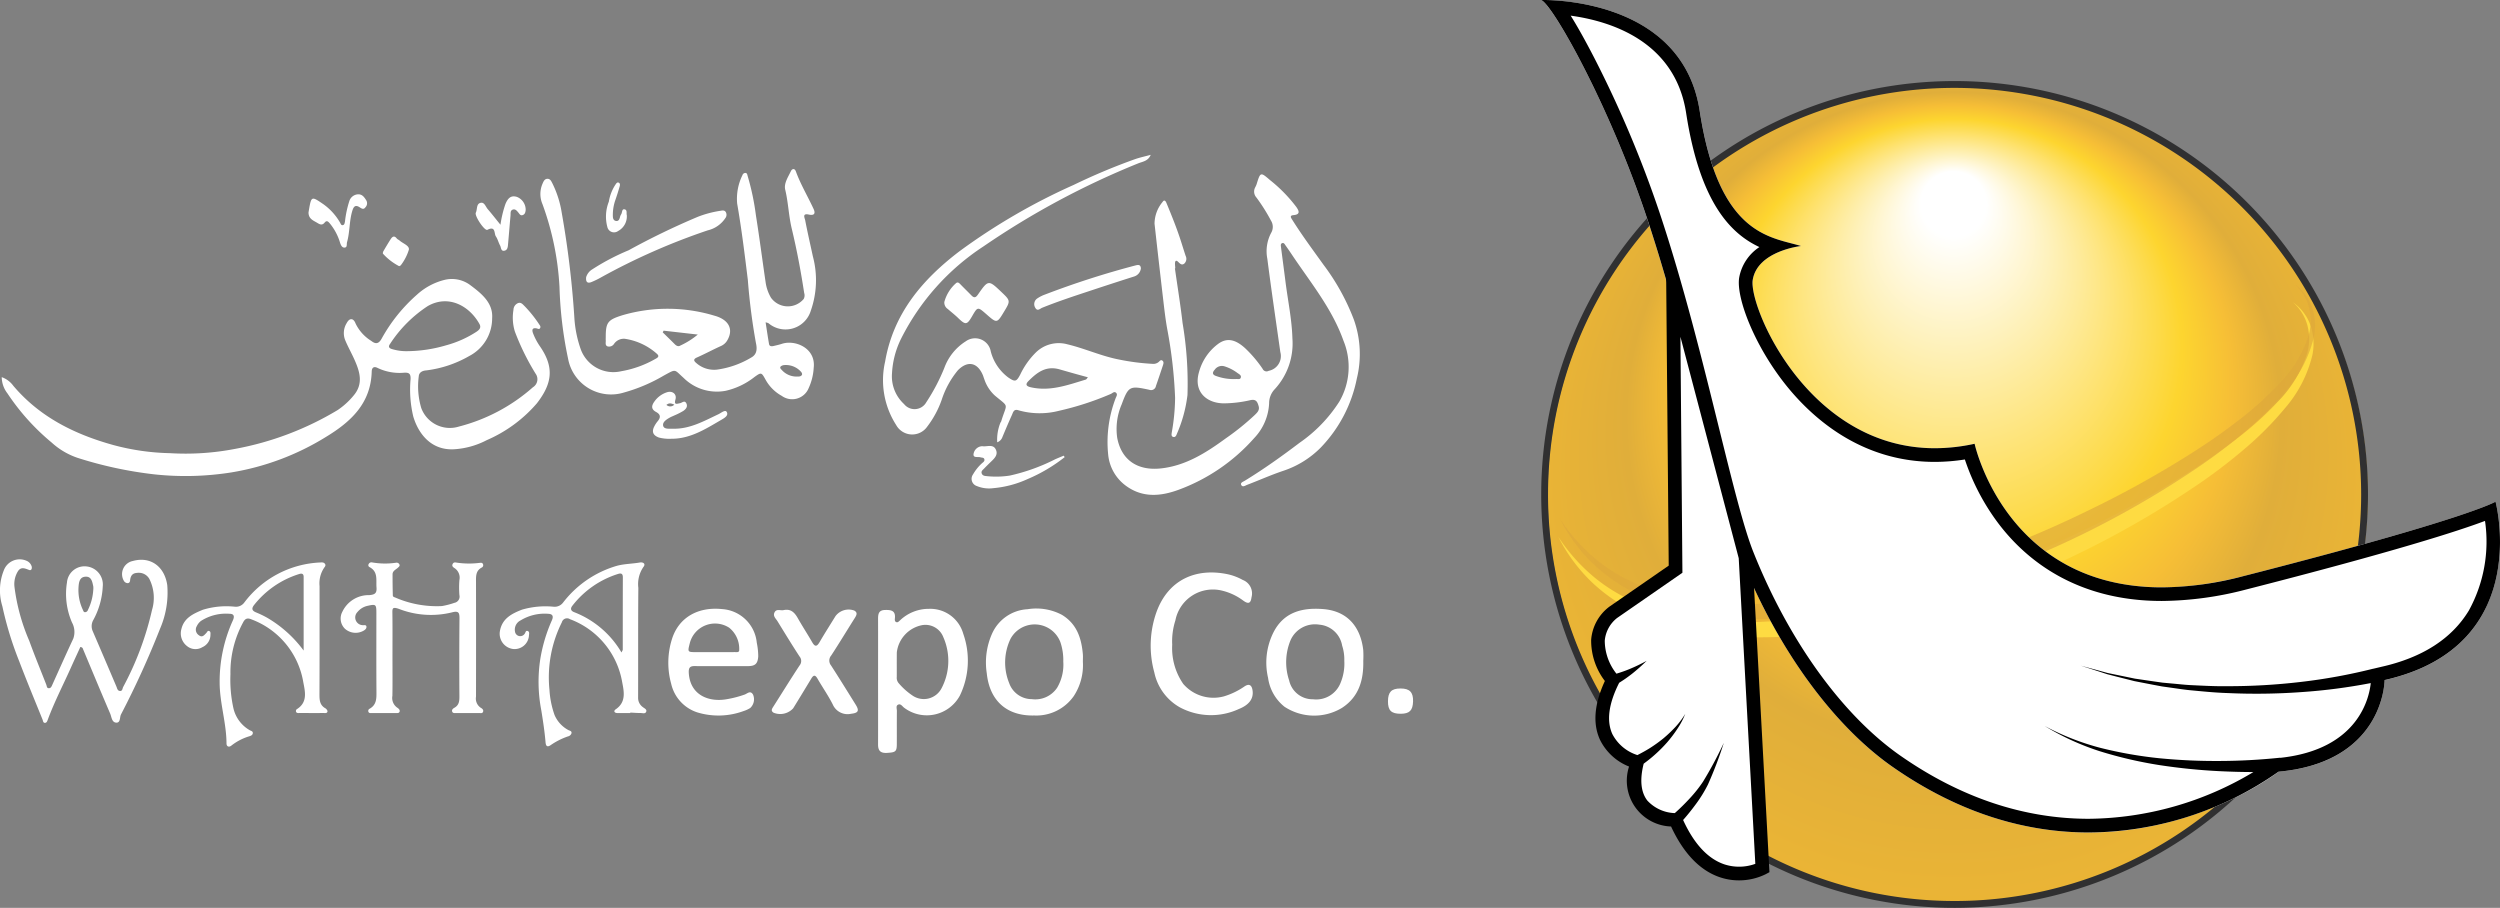 <svg xmlns="http://www.w3.org/2000/svg" xmlns:xlink="http://www.w3.org/1999/xlink" width="291.637" height="105.904" viewBox="0 0 291.637 105.904">
  <rect x="0" y="0" width="291.637" height="105.904" fill="#808080" stroke="none"/>
  <defs>
    <radialGradient id="radial-gradient" cx="47.345" cy="47.256" fy="11.168" r="49.32" gradientUnits="userSpaceOnUse">
      <stop offset="0.077" stop-color="#fff"/>
      <stop offset="0.54" stop-color="#fdd52f"/>
      <stop offset="0.66" stop-color="#f6be36"/>
      <stop offset="0.774" stop-color="#e0ae3a"/>
      <stop offset="1" stop-color="#ebb535"/>
    </radialGradient>
  </defs>
  <g id="Logo" transform="translate(0 -14.901)">
    <g id="Group_2" data-name="Group 2" transform="translate(0 32.967)">
      <path id="Path_1" data-name="Path 1" d="M80.42,60.2a5.279,5.279,0,0,1,.353-2.233c.017-.074.089-.135.112-.21.672-2.22.979-1.556-.749-3.016a4.462,4.462,0,0,1-1.2-1.837c-.08-.2-.13-.405-.218-.6-.639-1.434-1.759-1.641-2.875-.517a10.467,10.467,0,0,0-1.9,3.458,11.276,11.276,0,0,1-1.693,3.136,2.137,2.137,0,0,1-3.621-.2,9.685,9.685,0,0,1-1.283-7.406c.962-5.573,4.31-9.526,8.626-12.824a72.169,72.169,0,0,1,13.366-7.774,72.07,72.07,0,0,1,7.171-3.01c.566-.193,1.156-.321,1.817-.5-.293.734-.944.789-1.44.988a94.464,94.464,0,0,0-18.068,9.693,27.757,27.757,0,0,0-9.607,10.758,10.313,10.313,0,0,0-1.065,4.051,4.4,4.4,0,0,0,1.409,3.587,1.567,1.567,0,0,0,2.594-.218,22.581,22.581,0,0,0,2.1-4,6.16,6.16,0,0,1,2.494-3.1,1.859,1.859,0,0,1,2.927,1.182,5.516,5.516,0,0,0,2.046,3.036c.79.534.942.5,1.386-.336a9.193,9.193,0,0,1,1.83-2.591,3.818,3.818,0,0,1,3.679-.946c2.041.488,3.96,1.378,6.028,1.777a26.271,26.271,0,0,0,3.868.5.986.986,0,0,0,.746-.213c.129-.115.262-.324.465-.138.158.146.092.35.034.526-.267.8-.534,1.61-.815,2.408a.578.578,0,0,1-.778.444c-2.275-.488-2.424-.448-3.223,1.707a7.25,7.25,0,0,0-.516,3.908c.5,2.619,2.407,3.84,5.068,3.561,2.926-.309,5.326-1.848,7.632-3.535a29.133,29.133,0,0,0,3.343-2.7c.281-.275.592-.554.454-1.03-.141-.491-.295-.856-.973-.7a14.129,14.129,0,0,1-2.989.37c-2,.041-3.713-1.271-2.982-3.695a6.045,6.045,0,0,1,2.2-3.225c1.015-.757,2-.565,3.147.47a14.368,14.368,0,0,1,2.061,2.424.5.5,0,0,0,.708.233,1.753,1.753,0,0,0,1.357-2.189c-.511-3.626-1.051-7.248-1.515-10.881a4.57,4.57,0,0,1,.444-3.021,1.374,1.374,0,0,0-.025-1.441,20.835,20.835,0,0,0-1.695-2.688,1.029,1.029,0,0,1-.141-1.179,2.726,2.726,0,0,0,.163-.362c.447-1.44.453-1.449,1.573-.484a17.4,17.4,0,0,1,3.059,3.127c.3.433.533.883-.339.958-.476.041-.273.318-.124.554,1.131,1.8,2.4,3.507,3.636,5.231a26,26,0,0,1,3.536,6.384,11.967,11.967,0,0,1,.351,6.9,16.1,16.1,0,0,1-4.224,8.061,11.022,11.022,0,0,1-4.345,2.692c-1.431.479-2.814,1.1-4.224,1.638-.219.084-.537.327-.692.009-.129-.264.232-.373.414-.485,2.221-1.357,4.335-2.869,6.408-4.439a16.86,16.86,0,0,0,4.614-4.781,8.049,8.049,0,0,0,.491-7.119c-1.317-3.716-3.794-6.725-5.946-9.934-.266-.4-.534-.792-.812-1.18-.1-.144-.2-.365-.43-.247-.158.081-.118.279-.1.436.177,1.371.359,2.74.533,4.109.278,2.181.737,4.347.8,6.546a7.873,7.873,0,0,1-2.054,5.92,2.367,2.367,0,0,0-.663,1.649,6.292,6.292,0,0,1-1.75,4.072,21.806,21.806,0,0,1-8.849,6.035c-2.1.766-4.206.936-6.143-.508a5.1,5.1,0,0,1-2.029-3.57,14.318,14.318,0,0,1,.852-6.577c.075-.221.276-.46.074-.665-.224-.224-.436.054-.64.134a34.346,34.346,0,0,1-6.032,1.959,9.016,9.016,0,0,1-4.715-.058c-.563-.193-.631.241-.774.554-.384.844-.744,1.7-1.1,2.55A.994.994,0,0,1,80.42,60.2ZM91,52.616c-1.167-.31-2.23-.614-3.292-.919-1.606-.46-2.632.35-3.633,1.348-.385.384-.3.609.25.735,2.267.519,4.344-.269,6.444-.9C90.828,52.857,90.868,52.768,91,52.616Zm16.784.207a4.471,4.471,0,0,0,.476,0c.2-.02.487.087.569-.155.1-.276-.18-.41-.37-.542a4.992,4.992,0,0,0-1.544-.792,1.023,1.023,0,0,0-1.119.394c-.307.339-.3.6.2.754A5.9,5.9,0,0,0,107.785,52.823Z" transform="translate(35.91 -26.671)" fill="#fff"/>
      <path id="Path_2" data-name="Path 2" d="M67.337,45.625c.14.893.258,1.716.4,2.533.049.27.287.284.511.232.336-.08.675-.153,1-.261,1.532-.5,3.965.5,3.7,2.791a6.52,6.52,0,0,1-.586,2.375,2.075,2.075,0,0,1-3.144.907,4.8,4.8,0,0,1-1.889-1.891c-.476-.86-.494-.881-1.3-.3a8.419,8.419,0,0,1-3.348,1.6,5.507,5.507,0,0,1-4.907-1.5c-1.131-1.008-.827-1.082-2.3-.282a19.368,19.368,0,0,1-4.665,1.985,5.1,5.1,0,0,1-6.517-3.959,46.708,46.708,0,0,1-1-8.364,33.185,33.185,0,0,0-1.979-9.638,3.011,3.011,0,0,1-.028-2.332c.124-.281.244-.652.631-.639.332.011.451.353.582.6a11.8,11.8,0,0,1,1.05,3.328,110.812,110.812,0,0,1,1.487,12.407,13.5,13.5,0,0,0,.746,3.576A4.052,4.052,0,0,0,50.5,51.329a12.174,12.174,0,0,0,4.012-1.454c.388-.2.4-.367.094-.622a7.193,7.193,0,0,0-3.7-1.708,1.387,1.387,0,0,0-1.245.586.681.681,0,0,1-.763.3c-.313-.12-.19-.454-.209-.708-.011-.132,0-.266,0-.4,0-1.719.262-2,1.98-2.536a18.833,18.833,0,0,1,10.677.057c1.705.457,2.272,1.595,1.526,2.873a1.581,1.581,0,0,1-.752.674c-.942.425-1.853.918-2.8,1.337-.441.195-.358.4-.092.625a3.132,3.132,0,0,0,2.433.79,10.549,10.549,0,0,0,4.023-1.424c.68-.382.666-1.054.522-1.693a72.524,72.524,0,0,1-.942-7.343c-.365-2.978-.731-5.954-1.246-8.91a6.239,6.239,0,0,1,.617-3.314A.36.36,0,0,1,65,28.2c.2.025.195.213.244.362a29.18,29.18,0,0,1,.964,4.593c.414,2.6.748,5.2,1.131,7.8a4.909,4.909,0,0,0,.626,1.8,2.418,2.418,0,0,0,3.814.146.9.9,0,0,0,.058-.7c-.387-2.52-.853-5.025-1.451-7.506-.361-1.5-.4-3.045-.763-4.55-.173-.724.342-1.474.668-2.163.12-.255.424-.378.577.043.557,1.523,1.392,2.913,2.068,4.379.256.559.041.784-.563.649-.8-.18-.467.419-.419.665.27,1.409.594,2.806.895,4.209a10.75,10.75,0,0,1-.236,6.33,3.083,3.083,0,0,1-4.942,1.472A1.465,1.465,0,0,0,67.337,45.625Zm-11.9.973-.1.2c.47.46.944.915,1.406,1.383.19.192.421.3.64.157a9.139,9.139,0,0,0,2.043-1.286Zm15.478,5.355c.183-.026.442.057.625-.149.1-.118.038-.243-.031-.362a2.366,2.366,0,0,0-2.109-.817c-.342.1-.5.267-.2.531A2.3,2.3,0,0,0,70.912,51.953Z" transform="translate(21.975 -26.09)" fill="#fff"/>
      <path id="Path_3" data-name="Path 3" d="M.133,47.552a2.847,2.847,0,0,1,1.351,1.01c3.091,3.652,7.165,5.662,11.664,6.909a27.446,27.446,0,0,0,6.611.95,30.4,30.4,0,0,0,7.595-.5,35.7,35.7,0,0,0,11.971-4.534A8.7,8.7,0,0,0,41.2,49.673c1.145-1.365.7-2.775.074-4.173-.335-.749-.74-1.467-1.059-2.223a2.211,2.211,0,0,1,.14-2c.127-.229.3-.5.577-.484.23.015.394.272.474.494a4.856,4.856,0,0,0,1.836,2.037c.5.4.861.353,1.2-.249a19.075,19.075,0,0,1,4.117-5.134,7.43,7.43,0,0,1,3.188-1.725,3.584,3.584,0,0,1,3.031.591c1.312.979,2.694,2.077,2.563,3.876a4.955,4.955,0,0,1-2.677,4.407,13.245,13.245,0,0,1-5.016,1.676c-.418.028-.835.215-.866.685a8.857,8.857,0,0,0,.292,3.711,3.555,3.555,0,0,0,4.4,2.152,20.827,20.827,0,0,0,8.62-4.58,1.1,1.1,0,0,0,.313-1.592,28.439,28.439,0,0,1-2.418-4.918,5.53,5.53,0,0,1-.161-2.522.866.866,0,0,1,.568-.8c.338-.1.53.177.74.376a14.341,14.341,0,0,1,1.69,2.112c.1.137.2.269.114.431-.106.206-.273.068-.418.041-.513-.094-.55.184-.416.557a7.308,7.308,0,0,0,.86,1.609c1.625,2.4,1.386,4.258-.4,6.57a16.162,16.162,0,0,1-5.848,4.3,9.449,9.449,0,0,1-3.868,1.07c-2.709.121-4.152-1.923-4.711-3.83a13.488,13.488,0,0,1-.313-4.355c.023-.655-.193-.777-.757-.749a5.908,5.908,0,0,1-3.093-.557c-.373-.192-.668-.1-.683.419-.1,3.719-2.433,5.87-5.348,7.635a30.264,30.264,0,0,1-11.022,4.134,34.024,34.024,0,0,1-8.973.229,46.676,46.676,0,0,1-8.936-1.917,8.51,8.51,0,0,1-3.062-1.8A26.316,26.316,0,0,1,.8,49.449,3.139,3.139,0,0,1,.133,47.552Zm47.317-3.03a16.449,16.449,0,0,0,4.523-.685,12.417,12.417,0,0,0,3.536-1.578c.356-.236.582-.493.35-.91-1.167-2.106-3.612-3.469-6.028-2.089a15.1,15.1,0,0,0-4.4,4.416c-.235.316-.127.511.27.614A5.752,5.752,0,0,0,47.45,44.522Z" transform="translate(0.07 -21.622)" fill="#fff"/>
      <path id="Path_4" data-name="Path 4" d="M9.374,67.641c-.364.8-.749,1.622-1.12,2.453-.9,2.008-1.913,3.962-2.678,6.026-.063.167-.126.387-.353.375-.195-.011-.2-.229-.253-.368-.912-2.259-1.851-4.508-2.717-6.786A40,40,0,0,1,.275,62.893,6.274,6.274,0,0,1,.447,58.7,1.974,1.974,0,0,1,3.07,57.578a1.04,1.04,0,0,1,.628.677c.055.236-.035.507-.3.405-.468-.175-.922-.4-1.282.112a2.844,2.844,0,0,0-.424,1.888,23.022,23.022,0,0,0,1.724,6.272c.62,1.719,1.322,3.409,1.986,5.111.064.164.045.408.295.411s.325-.223.414-.421c.806-1.785,1.6-3.576,2.433-5.351a2.3,2.3,0,0,0-.143-1.89,8.346,8.346,0,0,1-.589-4.672,2.057,2.057,0,0,1,2.341-1.866,2.122,2.122,0,0,1,1.834,2.328,9.035,9.035,0,0,1-1.121,3.949,1.445,1.445,0,0,0-.038,1.294q1.384,3.212,2.751,6.431c.092.215.123.5.418.519s.281-.282.365-.454a35.536,35.536,0,0,0,3.368-8.982,4.919,4.919,0,0,0-.315-3.649A1.416,1.416,0,0,0,15.994,59c-.582.032-.771.381-.818.886-.017.172-.1.312-.3.313a.55.55,0,0,1-.442-.3A1.561,1.561,0,0,1,15.5,57.611c2.029-.559,3.688.608,4.012,2.817a10.593,10.593,0,0,1-.829,5.055,103.468,103.468,0,0,1-4.577,10.046c-.155.327-.038.972-.551.941s-.537-.66-.7-1.05c-1.065-2.48-2.1-4.975-3.144-7.466C9.661,67.837,9.66,67.687,9.374,67.641Zm1.507-6.669a1.9,1.9,0,0,0,0-.4c-.114-.519-.2-1.154-.883-1.13-.718.023-.8.658-.838,1.231a5.338,5.338,0,0,0,.5,2.619c.057.123.087.275.232.292a.361.361,0,0,0,.364-.256A6.072,6.072,0,0,0,10.881,60.971Z" transform="translate(0 -10.236)" fill="#fff"/>
      <path id="Path_5" data-name="Path 5" d="M31.932,68.579c0,1.544.018,3.088-.009,4.631a1.37,1.37,0,0,0,.571,1.381c.15.1.33.253.273.451-.064.218-.3.173-.484.175q-1.4.007-2.791,0c-.129,0-.276.026-.353-.115a.284.284,0,0,1,.15-.4c.806-.467.78-1.222.774-2.017-.023-3.059-.008-6.12-.009-9.18,0-.969-.075-1.01-1.007-.8a2.081,2.081,0,0,0-1.2.729.9.9,0,0,0,.574,1.53c.17.026.445-.071.474.16.032.249-.183.413-.413.528a1.872,1.872,0,0,1-2.088-.262,1.667,1.667,0,0,1-.307-1.991,3.387,3.387,0,0,1,3.147-1.939c.654-.06.886-.229.835-.892-.068-.878.213-1.85-.83-2.384a.248.248,0,0,1-.083-.351.354.354,0,0,1,.4-.189,8.748,8.748,0,0,0,2.772.04.366.366,0,0,1,.407.181c.1.189-.054.287-.172.4-.247.226-.622.362-.622.777,0,.823.008,1.647.032,2.47,0,.138.163.187.293.233a12.1,12.1,0,0,0,5.431.992,9.214,9.214,0,0,0,1.463-.378.739.739,0,0,0,.58-.9,11.157,11.157,0,0,1,0-1.754,1.338,1.338,0,0,0-.557-1.389c-.186-.117-.365-.253-.216-.514.118-.207.305-.158.494-.127a9.789,9.789,0,0,0,2.62.025c.169-.017.325-.051.405.137a.3.3,0,0,1-.143.407c-.728.385-.666,1.058-.666,1.734q.014,6.665,0,13.332a1.284,1.284,0,0,0,.569,1.3c.153.089.33.23.258.448-.081.238-.31.155-.484.157-.876,0-1.754,0-2.631,0-.181,0-.407.052-.49-.164s.1-.364.252-.448c.557-.31.594-.792.589-1.363q-.032-4.51.008-9.021c.006-.668-.064-.967-.876-.746a10.28,10.28,0,0,1-6.186-.405c-.789-.276-.771-.046-.763.557C31.946,65.278,31.932,66.929,31.932,68.579Z" transform="translate(13.852 -10.102)" fill="#fff"/>
      <path id="Path_6" data-name="Path 6" d="M19.528,70.69a15.414,15.414,0,0,0,.355,4,3.975,3.975,0,0,0,1.9,2.53c.152.087.39.112.353.364-.032.215-.23.287-.405.342a6.315,6.315,0,0,0-2.1,1.091c-.258.212-.56.126-.562-.244-.009-2.376-.777-4.665-.8-7.035a17.262,17.262,0,0,1,1.547-7.34c.227-.5.086-.761-.378-.761a5.416,5.416,0,0,0-3.337.827,1.623,1.623,0,0,0-.494.611.777.777,0,0,0,.235,1.061c.4.316.623-.008.864-.25.1-.1.152-.322.355-.232.173.078.141.27.135.427a1.577,1.577,0,0,1-.939,1.449,1.546,1.546,0,0,1-1.791-.124,1.866,1.866,0,0,1-.654-2.006c.316-1.3,1.4-1.776,2.494-2.232a9.415,9.415,0,0,1,3.782-.352,1.206,1.206,0,0,0,1.067-.507,11.715,11.715,0,0,1,8.87-4.659c.186-.008.381-.026.514.141.123.152.066.29-.046.427a3.26,3.26,0,0,0-.569,2.187c0,4.2.008,8.405-.011,12.608,0,.671.018,1.271.686,1.647.121.069.269.262.25.373-.04.235-.289.18-.464.181-.929.006-1.859,0-2.787,0-.153,0-.341.037-.418-.147a.275.275,0,0,1,.146-.336c1.236-.809.9-2.057.7-3.116a9.5,9.5,0,0,0-5.98-7.3c-.464-.2-.778-.215-1.065.373A12.208,12.208,0,0,0,19.528,70.69Zm8.54-2.761q0-4.3,0-8.593c0-.487-.352-.4-.623-.305a10.785,10.785,0,0,0-5.156,3.579c-.353.45-.221.694.276.886a11.024,11.024,0,0,1,1.214.585A14.1,14.1,0,0,1,28.068,67.929Z" transform="translate(7.354 -10.102)" fill="#fff"/>
      <path id="Path_7" data-name="Path 7" d="M53.212,75.218c-.5,0-1.01.012-1.515,0-.355-.012-.468-.243-.178-.441,1.237-.843.958-2.077.744-3.185a9.574,9.574,0,0,0-6.084-7.322.624.624,0,0,0-.95.361A14.357,14.357,0,0,0,43.783,72.5a10.666,10.666,0,0,0,.594,2.946,3.608,3.608,0,0,0,1.576,1.738c.157.1.471.1.394.411a.552.552,0,0,1-.413.348,8.272,8.272,0,0,0-2.04,1.038c-.545.356-.554-.215-.579-.493-.106-1.191-.287-2.368-.477-3.55a17.54,17.54,0,0,1-.112-6.1,18.467,18.467,0,0,1,1.323-4.4c.258-.554.071-.783-.424-.8a5.369,5.369,0,0,0-3.2.766,1.206,1.206,0,0,0-.658,1.335.616.616,0,0,0,1.114.243c.117-.121.109-.427.361-.336s.155.362.146.562a1.678,1.678,0,0,1-1.862,1.536A1.792,1.792,0,0,1,38,65.676c.244-1.469,1.358-2.046,2.588-2.523a9.8,9.8,0,0,1,3.707-.336,1.231,1.231,0,0,0,1.082-.493,12.191,12.191,0,0,1,6.27-4.282c.883-.238,1.79-.23,2.678-.387.379-.066.731.147.41.534a3.526,3.526,0,0,0-.583,2.425c-.038,4.284-.012,8.57-.028,12.855a1.309,1.309,0,0,0,.571,1.068c.167.141.491.258.367.54-.115.262-.428.135-.654.137-.4,0-.8-.032-1.194-.052Zm-1.027-7.065c.092-.2.15-.264.15-.332,0-2.815,0-5.63.009-8.444,0-.431-.207-.5-.557-.387A10.842,10.842,0,0,0,46.456,62.7c-.252.322-.2.588.2.746A11,11,0,0,1,52.186,68.153Z" transform="translate(20.314 -10.103)" fill="#fff"/>
      <path id="Path_8" data-name="Path 8" d="M66.735,69.573c0-2.394.008-4.789,0-7.185,0-.588.043-1.061.81-1.082.7-.018,1.246.063,1.154.962-.017.158-.031.353.123.437.2.112.33-.066.473-.189a4.859,4.859,0,0,1,3.385-1.343,3.993,3.993,0,0,1,3.994,2.915,9.39,9.39,0,0,1-.391,7.194,4.386,4.386,0,0,1-6.543,1.4c-.189-.161-.376-.467-.666-.332s-.141.477-.144.724c-.014,1.3,0,2.606-.008,3.911-.006.852-.167.932-1.131.992-.763.046-1.061-.239-1.056-.987C66.744,74.521,66.735,72.047,66.735,69.573Zm2.181-2.2c0,.585.006,1.17,0,1.754a.954.954,0,0,0,.236.732,7.85,7.85,0,0,0,1.665,1.472,2.329,2.329,0,0,0,3.3-.849,6.857,6.857,0,0,0,.232-6,2.237,2.237,0,0,0-2.437-1.414,3.677,3.677,0,0,0-2.99,3.183C68.918,66.627,68.918,67,68.916,67.372Z" transform="translate(35.696 -8.215)" fill="#fff"/>
      <path id="Path_9" data-name="Path 9" d="M89.96,66.837a7.324,7.324,0,0,0,1.291,4.574,4.655,4.655,0,0,0,4.738,1.449,8.445,8.445,0,0,0,2.352-1.125c.58-.413.919-.221,1,.5.1.886-.387,1.615-1.609,2.1a7.716,7.716,0,0,1-6.9-.206,6.11,6.11,0,0,1-2.959-4.06,11.717,11.717,0,0,1,.258-7.061c1.371-3.756,4.6-5.19,8.356-4.384a6.427,6.427,0,0,1,1.7.654,1.683,1.683,0,0,1,1.025,2.021c-.089.7-.352.823-.932.414A6.765,6.765,0,0,0,95.8,60.531,4.456,4.456,0,0,0,90.33,64,8.01,8.01,0,0,0,89.96,66.837Z" transform="translate(46.784 -9.691)" fill="#fff"/>
      <path id="Path_10" data-name="Path 10" d="M56.99,67.86c-1.038,0-2.074.012-3.111-.006-.6-.009-.738.224-.7.83.173,2.608,2.394,3.408,4.456,3.03a12.434,12.434,0,0,0,2.072-.542c.3-.111.657-.516.964.006a1.38,1.38,0,0,1-.33,1.57,3.4,3.4,0,0,1-.79.359,8.467,8.467,0,0,1-5.4.143,4.572,4.572,0,0,1-3.025-3.323,9.186,9.186,0,0,1,.1-5.26c.792-2.474,3.013-3.756,5.842-3.46a4.347,4.347,0,0,1,4.041,3.929,7.9,7.9,0,0,1,.17,1.581c-.054.844-.338,1.137-1.183,1.142C59.064,67.866,58.026,67.862,56.99,67.86Zm-.941-1.632c.821,0,1.644.008,2.465-.006.213,0,.58.081.546-.272a3.146,3.146,0,0,0-1.171-2.571,3.037,3.037,0,0,0-4.6,1.828c-.259,1.018-.259,1.018.771,1.021C54.723,66.23,55.386,66.228,56.049,66.228Z" transform="translate(27.173 -8.219)" fill="#fff"/>
      <path id="Path_11" data-name="Path 11" d="M107.549,67.238c.049,2.227-.5,4.21-2.5,5.5a6.294,6.294,0,0,1-6.689-.141,5.2,5.2,0,0,1-1.916-3.365,7.86,7.86,0,0,1,.64-5.337c1.211-2.356,3.363-2.887,5.8-2.691,2.91.235,4.355,2.175,4.659,4.76A10.986,10.986,0,0,1,107.549,67.238Zm-2.213,0a5.254,5.254,0,0,0-.252-1.771,2.95,2.95,0,0,0-2.669-2.447A3.115,3.115,0,0,0,99.081,64.8a6.682,6.682,0,0,0-.178,4.732,2.8,2.8,0,0,0,2.78,2.193,3.052,3.052,0,0,0,3.231-1.954A5.848,5.848,0,0,0,105.336,67.241Z" transform="translate(51.484 -8.217)" fill="#fff"/>
      <path id="Path_12" data-name="Path 12" d="M86.233,67.353a6.588,6.588,0,0,1-1.064,4,5.328,5.328,0,0,1-4.6,2.262c-3.211.08-5.213-1.719-5.547-4.912a8.254,8.254,0,0,1,.631-4.668,4.811,4.811,0,0,1,4.134-2.817,6.364,6.364,0,0,1,4.012.663c1.728,1.056,2.264,2.711,2.43,4.576C86.253,66.725,86.233,66.992,86.233,67.353Zm-2.286-.017a6.563,6.563,0,0,0-.336-2.266,3.205,3.205,0,0,0-5.813-.41,6.373,6.373,0,0,0-.163,5.179,2.8,2.8,0,0,0,2.634,1.87,3.068,3.068,0,0,0,2.958-1.329A5.291,5.291,0,0,0,83.947,67.336Z" transform="translate(40.091 -8.216)" fill="#fff"/>
      <path id="Path_13" data-name="Path 13" d="M60.022,61.3c.844-.186,1.292.272,1.665.932.536.947,1.134,1.859,1.675,2.8.307.536.533.571.86.014.6-1.03,1.243-2.038,1.871-3.055a1.913,1.913,0,0,1,2.173-.646c.433.23.284.54.077.867-.923,1.458-1.813,2.938-2.757,4.382a.9.9,0,0,0-.026,1.148c.979,1.513,1.926,3.05,2.881,4.58.45.721.309.97-.53,1.067a1.881,1.881,0,0,1-2.144-1.09c-.525-1.038-1.2-2-1.782-3.012-.275-.477-.474-.41-.723,0-.7,1.159-1.4,2.319-2.112,3.467a2.048,2.048,0,0,1-2.281.514c-.37-.232-.181-.477-.017-.737,1.013-1.589,2-3.194,3.038-4.767a.818.818,0,0,0,0-1.062c-.884-1.355-1.725-2.738-2.574-4.117-.189-.305-.542-.583-.35-1C59.189,61.1,59.671,61.377,60.022,61.3Z" transform="translate(31.377 -8.191)" fill="#fff"/>
      <path id="Path_14" data-name="Path 14" d="M90.126,38.05c.3,2.126.649,4.246.893,6.378a42.241,42.241,0,0,1,.573,8.4,16.081,16.081,0,0,1-1.223,4.5c-.075.192-.164.451-.428.391s-.21-.322-.18-.531a24.147,24.147,0,0,0,.387-4.035,54.165,54.165,0,0,0-.924-8.055c-.187-1.044-.312-2.1-.436-3.156q-.532-4.545-1.038-9.091a3.994,3.994,0,0,1,.935-2.542c.172-.278.333-.172.444.092.628,1.515,1.243,3.033,1.739,4.6.169.531.333,1.062.508,1.59a.762.762,0,0,1-.135.886c-.3.262-.513.038-.737-.183-.261-.258-.368-.087-.368.2,0,.184.023.37.035.556Z" transform="translate(46.933 -24.812)" fill="#fff"/>
      <path id="Path_15" data-name="Path 15" d="M44.552,38.669a1.626,1.626,0,0,1,.737-.921A26.216,26.216,0,0,1,49.5,35.541a86.744,86.744,0,0,1,8.06-3.9,12.1,12.1,0,0,1,2.6-.7c.244-.038.484-.115.658.107a.635.635,0,0,1-.035.748,3.406,3.406,0,0,1-2.048,1.417,75.685,75.685,0,0,0-12.4,5.461,9.767,9.767,0,0,1-1.137.56C44.713,39.44,44.485,39.257,44.552,38.669Z" transform="translate(23.827 -24.408)" fill="#fff"/>
      <path id="Path_16" data-name="Path 16" d="M71.771,38.646a4.452,4.452,0,0,1,1.346-2.18c.212-.2.375-.046.534.12.424.439.863.863,1.289,1.3.3.305.494.262.746-.1,1.222-1.753,1.233-1.745,2.786-.267,1.01.962,1.018,1.012.3,2.2-.861,1.435-.861,1.435-2.1.348-1.012-.884-1.012-.884-1.668.25-.588,1.015-.764,1.028-1.622.195-.379-.368-.8-.692-1.2-1.044A.9.9,0,0,1,71.771,38.646Z" transform="translate(38.389 -21.482)" fill="#fff"/>
      <path id="Path_17" data-name="Path 17" d="M51.769,50.156a4.791,4.791,0,0,1-1.424-.144c-.669-.249-.86-.663-.539-1.289a3.121,3.121,0,0,1,.39-.6c.378-.442.368-.8-.172-1.09-.6-.324-.553-.732-.192-1.231a2.853,2.853,0,0,1,1.449-1.067c.637-.212,1.18.207,1,.837-.193.682.167.5.522.437.252-.041.553-.4.754.032.183.387-.077.677-.37.872a7.893,7.893,0,0,1-.985.5c-.189.092-.39.163-.573.266-.4.223-.9.543-.778.981.115.41.721.312,1.131.324,1.965.052,3.615-.892,5.311-1.69.319-.15.789-.569.964-.272.255.433-.284.726-.64.933C55.793,49.017,54,50.177,51.769,50.156Zm.379-3.983c-.382-.169-.625-.215-.922.032A.649.649,0,0,0,52.148,46.173Z" transform="translate(26.515 -17.038)" fill="#fff"/>
      <path id="Path_18" data-name="Path 18" d="M84.7,50.1a18.75,18.75,0,0,1-4.33,2.559A12.114,12.114,0,0,1,76.4,53.715a3.717,3.717,0,0,1-1.949-.246.883.883,0,0,1-.441-1.358,5.313,5.313,0,0,1,1.044-1.3c.134-.12.325-.226.282-.444-.046-.239-.284-.193-.45-.246-.3-.1-.858.109-.82-.365a1.068,1.068,0,0,1,.961-.93.279.279,0,0,1,.08,0c.525.08,1.21-.273,1.536.338.364.678-.187,1.127-.629,1.555-.249.241-.494.485-.734.734-.144.149-.344.285-.261.537.092.278.353.305.586.324a10.417,10.417,0,0,0,2.7-.066,22.365,22.365,0,0,0,5.286-1.9c.332-.149.669-.281,1-.421Z" transform="translate(39.499 -14.837)" fill="#fff"/>
      <path id="Path_19" data-name="Path 19" d="M91.041,35.436a1.124,1.124,0,0,1-.748.933c-1.768.559-3.529,1.137-5.288,1.719-1.836.608-3.672,1.213-5.467,1.936-.255.1-.562.47-.814.009A.8.8,0,0,1,79,38.913a4,4,0,0,1,.85-.425,101.6,101.6,0,0,1,10.571-3.4C90.751,35.005,91.013,34.988,91.041,35.436Z" transform="translate(42.048 -22.193)" fill="#fff"/>
      <path id="Path_20" data-name="Path 20" d="M23.446,31.807c.008-.054.021-.158.04-.262.293-1.7.3-1.678,1.727-.7a6.785,6.785,0,0,1,1.9,2.1c.08.129.124.341.31.322.227-.023.235-.25.278-.428a12,12,0,0,1,.513-2.4,1.129,1.129,0,0,1,1.005-.771c.5-.02.732.332.967.706a.669.669,0,0,1-.1.807c-.213.313-.45.144-.683-.006-.488-.313-.691-.086-.841.4-.371,1.2-.281,2.476-.622,3.679-.061.219.04.574-.235.622-.336.058-.477-.261-.574-.548A6.436,6.436,0,0,0,25.962,33.1c-.177-.2-.362-.465-.631-.137s-.513.25-.826.058C24.035,32.73,23.463,32.556,23.446,31.807Z" transform="translate(12.543 -25.066)" fill="#fff"/>
      <path id="Path_21" data-name="Path 21" d="M39.045,33.135a12.925,12.925,0,0,1,.588-2.442c.25-.571.576-1.039,1.325-.807a1.607,1.607,0,0,1,1.027,1.543c-.029.246-.078.485-.347.579s-.368-.13-.5-.287c-.173-.2-.35-.457-.654-.353-.321.109-.244.439-.267.689-.1,1.11-.187,2.221-.287,3.331-.029.316-.04.7-.425.777-.424.081-.375-.371-.5-.6-.193-.344-.278-.754-.5-1.076s0-1.265-.984-.761c-.312.16-1.441-1.507-1.366-1.949a.255.255,0,0,1,.025-.075c.181-.391.028-1.031.576-1.131.421-.077.563.468.809.749C38.04,31.87,38.486,32.448,39.045,33.135Z" transform="translate(19.337 -24.984)" fill="#fff"/>
      <path id="Path_22" data-name="Path 22" d="M48.493,32.569a1.938,1.938,0,0,1-1.012,1.863.8.8,0,0,1-1.254-.457,4.711,4.711,0,0,1,.17-2.965,5.145,5.145,0,0,1,.771-1.989c.087-.118.184-.307.368-.236s.173.273.132.419q-.228.8-.5,1.587a5.238,5.238,0,0,0-.3,1.954c.011.23.086.493.4.517.272.021.348-.189.418-.4a1.205,1.205,0,0,1,.143-.37c.15-.195.061-.654.407-.588S48.42,32.4,48.493,32.569Z" transform="translate(24.626 -25.549)" fill="#fff"/>
      <path id="Path_23" data-name="Path 23" d="M106.955,67.226c1.061,0,1.486.436,1.458,1.5s-.414,1.444-1.444,1.449c-1.1,0-1.49-.382-1.483-1.46S105.887,67.224,106.955,67.226Z" transform="translate(56.428 -4.977)" fill="#fff"/>
      <path id="Path_24" data-name="Path 24" d="M31,36.333a6.721,6.721,0,0,1-1.9-1.469.543.543,0,0,1,.074-.3c.266-.456.536-.91.82-1.357.2-.309.422-.5.734-.1.078.1.223.143.319.232.388.351,1.156.586,1.091,1.059a5.741,5.741,0,0,1-.927,1.805C31.159,36.281,31.037,36.312,31,36.333Z" transform="translate(15.563 -23.348)" fill="#fff"/>
    </g>
    <g id="Group_6" data-name="Group 6" transform="translate(179.71 14.901)">
      <g id="Group_3" data-name="Group 3" transform="translate(0.844 9.852)">
        <circle id="Ellipse_1" data-name="Ellipse 1" cx="47.826" cy="47.826" r="47.826" fill="url(#radial-gradient)"/>
      </g>
      <path id="Path_25" data-name="Path 25" d="M204.12,37.87a5.6,5.6,0,0,1,2.055,2.691,6.593,6.593,0,0,1,.224,3.461,14.7,14.7,0,0,1-3.151,6.154,38.436,38.436,0,0,1-4.858,4.884,63.035,63.035,0,0,1-5.461,4.149,110.776,110.776,0,0,1-24.312,12.434,98.94,98.94,0,0,1-13.161,3.819,64.047,64.047,0,0,1-13.661,1.5c-1.15.02-2.3-.077-3.451-.137-.574-.048-1.147-.126-1.719-.187-.287-.034-.573-.063-.858-.1l-.853-.158a27.913,27.913,0,0,1-6.631-1.962,20.278,20.278,0,0,1-5.781-3.736,19.614,19.614,0,0,1-4.069-5.441,21.025,21.025,0,0,0,4.487,4.955,20.008,20.008,0,0,0,5.793,3.174,26.972,26.972,0,0,0,6.431,1.515l.821.107.829.061c.553.037,1.1.091,1.656.114,1.11.014,2.215.063,3.326,0a68.3,68.3,0,0,0,13.211-1.834,101.031,101.031,0,0,0,12.838-3.851,121.946,121.946,0,0,0,12.361-5.251,118.209,118.209,0,0,0,11.75-6.511c1.9-1.187,3.733-2.467,5.5-3.822a38.088,38.088,0,0,0,4.949-4.447,14.221,14.221,0,0,0,3.389-5.563,6.161,6.161,0,0,0,.066-3.22A5.425,5.425,0,0,0,204.12,37.87Z" transform="translate(-116.356 -2.614)" fill="#fedb42"/>
      <path id="Path_26" data-name="Path 26" d="M165.356,117.51a48.224,48.224,0,1,1,48.224-48.224A48.279,48.279,0,0,1,165.356,117.51Zm0-95.652a47.427,47.427,0,1,0,47.426,47.428A47.481,47.481,0,0,0,165.356,21.858Z" transform="translate(-117.052 -11.606)" fill="#303031"/>
      <path id="Path_27" data-name="Path 27" d="M204.237,36.491a5.607,5.607,0,0,1,2.054,2.691,6.6,6.6,0,0,1,.224,3.463,14.694,14.694,0,0,1-3.151,6.152,38.335,38.335,0,0,1-4.857,4.886,63.591,63.591,0,0,1-5.461,4.149,110.8,110.8,0,0,1-24.312,12.433,98.783,98.783,0,0,1-13.161,3.82,64.157,64.157,0,0,1-13.661,1.5c-1.15.018-2.3-.077-3.451-.137-.574-.048-1.147-.126-1.721-.187-.286-.034-.573-.063-.858-.1L135.031,75a27.891,27.891,0,0,1-6.631-1.962,20.278,20.278,0,0,1-5.782-3.738,19.621,19.621,0,0,1-4.069-5.441,21.066,21.066,0,0,0,4.487,4.956,20.008,20.008,0,0,0,5.793,3.173A26.9,26.9,0,0,0,135.26,73.5l.823.107.827.061c.553.037,1.1.091,1.656.114,1.11.012,2.216.063,3.328,0a68.176,68.176,0,0,0,13.21-1.833A100.953,100.953,0,0,0,167.942,68.1,122.461,122.461,0,0,0,180.3,62.849a118.184,118.184,0,0,0,11.748-6.511q2.848-1.782,5.5-3.822a38,38,0,0,0,4.949-4.448,14.2,14.2,0,0,0,3.389-5.561,6.146,6.146,0,0,0,.066-3.22A5.432,5.432,0,0,0,204.237,36.491Z" transform="translate(-116.294 -3.352)" fill="#dfa93a" opacity="0.67"/>
      <g id="Group_4" data-name="Group 4">
        <path id="Path_28" data-name="Path 28" d="M117.08,14.905s16.487-.589,18.568,12.941c2.25,14.629,8.329,14.682,11.816,15.755,0,0-5.064.563-5.627,3.939s7.877,23.068,25.882,19.13c0,0,4.783,22.226,31.227,15.474s29.54-8.721,29.54-8.721,4.5,16.88-12.941,20.818c0,0,0,9.566-12.378,10.691,0,0-20.818,16.316-45.013-.563-6.637-4.631-13.28-13.339-17.722-24.474-2.556-6.407-5.865-24.4-10.972-39.667C124.873,26.519,118.1,14.793,117.08,14.905Z" transform="translate(-117.08 -14.901)" fill="#fff"/>
        <path id="Path_29" data-name="Path 29" d="M228.477,73.422s-3.094,1.969-29.54,8.721a38.008,38.008,0,0,1-9.368,1.277c-18.252,0-21.859-16.751-21.859-16.751a21.715,21.715,0,0,1-4.642.519c-14.809,0-21.753-16.576-21.24-19.649.563-3.375,5.627-3.939,5.627-3.939-3.489-1.074-9.566-1.125-11.816-15.755C133.728,15.4,119.621,14.9,117.376,14.9c-.146,0-.243,0-.281,0,1.091.051,7.8,11.71,12.356,25.32,5.108,15.265,8.416,33.259,10.972,39.667,4.445,11.134,11.084,19.845,17.722,24.474,8.249,5.756,16.1,7.653,22.878,7.653a38.822,38.822,0,0,0,22.135-7.09c12.378-1.125,12.378-10.691,12.378-10.691C232.979,90.3,228.477,73.422,228.477,73.422Zm-3.111,12.7c-1.98,3.274-5.408,5.486-10.178,6.56l-.973.23v-.006a65.138,65.138,0,0,1-8.428,1.543,72.348,72.348,0,0,1-8.609.5c-1.44.023-2.881-.061-4.321-.129-.715-.04-1.435-.124-2.149-.186l-1.081-.1-1.07-.152-2.143-.315-2.121-.439-1.064-.22-1.047-.287-2.092-.569,2.069.665,1.036.338,1.051.27,2.111.534,2.138.416,1.068.2,1.081.152c.72.1,1.441.215,2.161.287,1.446.135,2.9.287,4.355.333a72.813,72.813,0,0,0,8.738-.114,65.854,65.854,0,0,0,8.023-1.047c-.158,1.581-1.345,7.731-10.56,8.721v-.017a69.668,69.668,0,0,1-6.982.382,67.794,67.794,0,0,1-7.022-.309,48.262,48.262,0,0,1-6.932-1.21,29.536,29.536,0,0,1-6.556-2.571,29.891,29.891,0,0,0,6.442,2.953,48.909,48.909,0,0,0,6.938,1.615,68.327,68.327,0,0,0,7.1.715c1.294.061,2.583.1,3.883.1a37.9,37.9,0,0,1-19.21,5.452c-7.573,0-14.961-2.476-21.966-7.36C152.3,98.341,146.044,89.683,141.9,79.3c-1.137-2.847-2.482-8.306-4.046-14.619-1.834-7.426-4.118-16.671-6.892-24.964a131.559,131.559,0,0,0-7.573-17.971c-1.131-2.195-2.049-3.82-2.8-5.019,4.635.635,12.175,2.965,13.469,11.36,1.616,10.493,5.217,14.078,8.548,15.636a5.418,5.418,0,0,0-2.358,3.55c-.4,2.425,1.946,8.428,5.963,13.171,3.219,3.8,8.761,8.339,16.852,8.339a22.742,22.742,0,0,0,3.51-.282,26.1,26.1,0,0,0,3.945,7.506c3.122,4.107,8.962,9,19.045,9a39.817,39.817,0,0,0,9.762-1.322c17.46-4.462,24.852-6.858,27.925-8.017A16.682,16.682,0,0,1,225.366,86.122Z" transform="translate(-117.072 -14.901)"/>
      </g>
      <g id="Group_5" data-name="Group 5" transform="translate(6.69 32.921)">
        <path id="Path_30" data-name="Path 30" d="M138.661,68.42l1.969,36.29s-6.189,3.377-10.127-5.626c0,0-6.189,0-4.5-6.752,0,0-6.751-1.688-2.812-9.566,0,0-3.939-4.5,0-7.877l7.314-5.064-.281-33.477Z" transform="translate(-121.439 -36.349)" fill="#fff"/>
      </g>
      <path id="Path_31" data-name="Path 31" d="M139.738,69.649,129.655,33.966l.325,36.719-6.97,4.821-.063.051a5.359,5.359,0,0,0-2.014,3.77,7.749,7.749,0,0,0,1.6,4.817c-1.243,2.678-1.435,4.985-.568,6.864a6.4,6.4,0,0,0,3.388,3.117,5.345,5.345,0,0,0,4.9,6.993c1.458,3.134,3.365,5.127,5.678,5.914a6.922,6.922,0,0,0,2.233.371,7.035,7.035,0,0,0,3.128-.72l.439-.236Zm-3.292,35.876c-1.906-.654-3.516-2.387-4.787-5.165.545-.614,1.035-1.233,1.513-1.885a15.322,15.322,0,0,0,1.385-2.256,46.267,46.267,0,0,0,1.851-4.861,45.488,45.488,0,0,1-2.425,4.528,15.343,15.343,0,0,1-1.564,1.969c-.553.6-1.137,1.176-1.728,1.7a4.561,4.561,0,0,1-3.206-1.463c-.754-.973-.9-2.419-.428-4.293l.006-.011c.456-.338.9-.686,1.317-1.064a16.184,16.184,0,0,0,1.412-1.417,14.984,14.984,0,0,0,1.2-1.587,9.008,9.008,0,0,0,.916-1.739,9.365,9.365,0,0,1-1.165,1.547,15.535,15.535,0,0,1-1.4,1.323,16.567,16.567,0,0,1-1.547,1.113c-.477.3-.973.569-1.469.823a4.98,4.98,0,0,1-2.926-2.459c-.692-1.526-.433-3.517.777-5.931l.023-.045c.173-.107.342-.219.517-.333.327-.218.642-.454.952-.691a21.016,21.016,0,0,0,1.733-1.536,19.791,19.791,0,0,1-2.054.984c-.35.141-.7.27-1.053.384-.135.045-.275.089-.416.129a6.229,6.229,0,0,1-1.361-3.848,3.781,3.781,0,0,1,1.435-2.645l7.624-5.279-.232-27.524,6.8,25.825,1.936,35.656A5.526,5.526,0,0,1,136.446,105.525Z" transform="translate(-115.026 -4.703)"/>
    </g>
  </g>
</svg>
